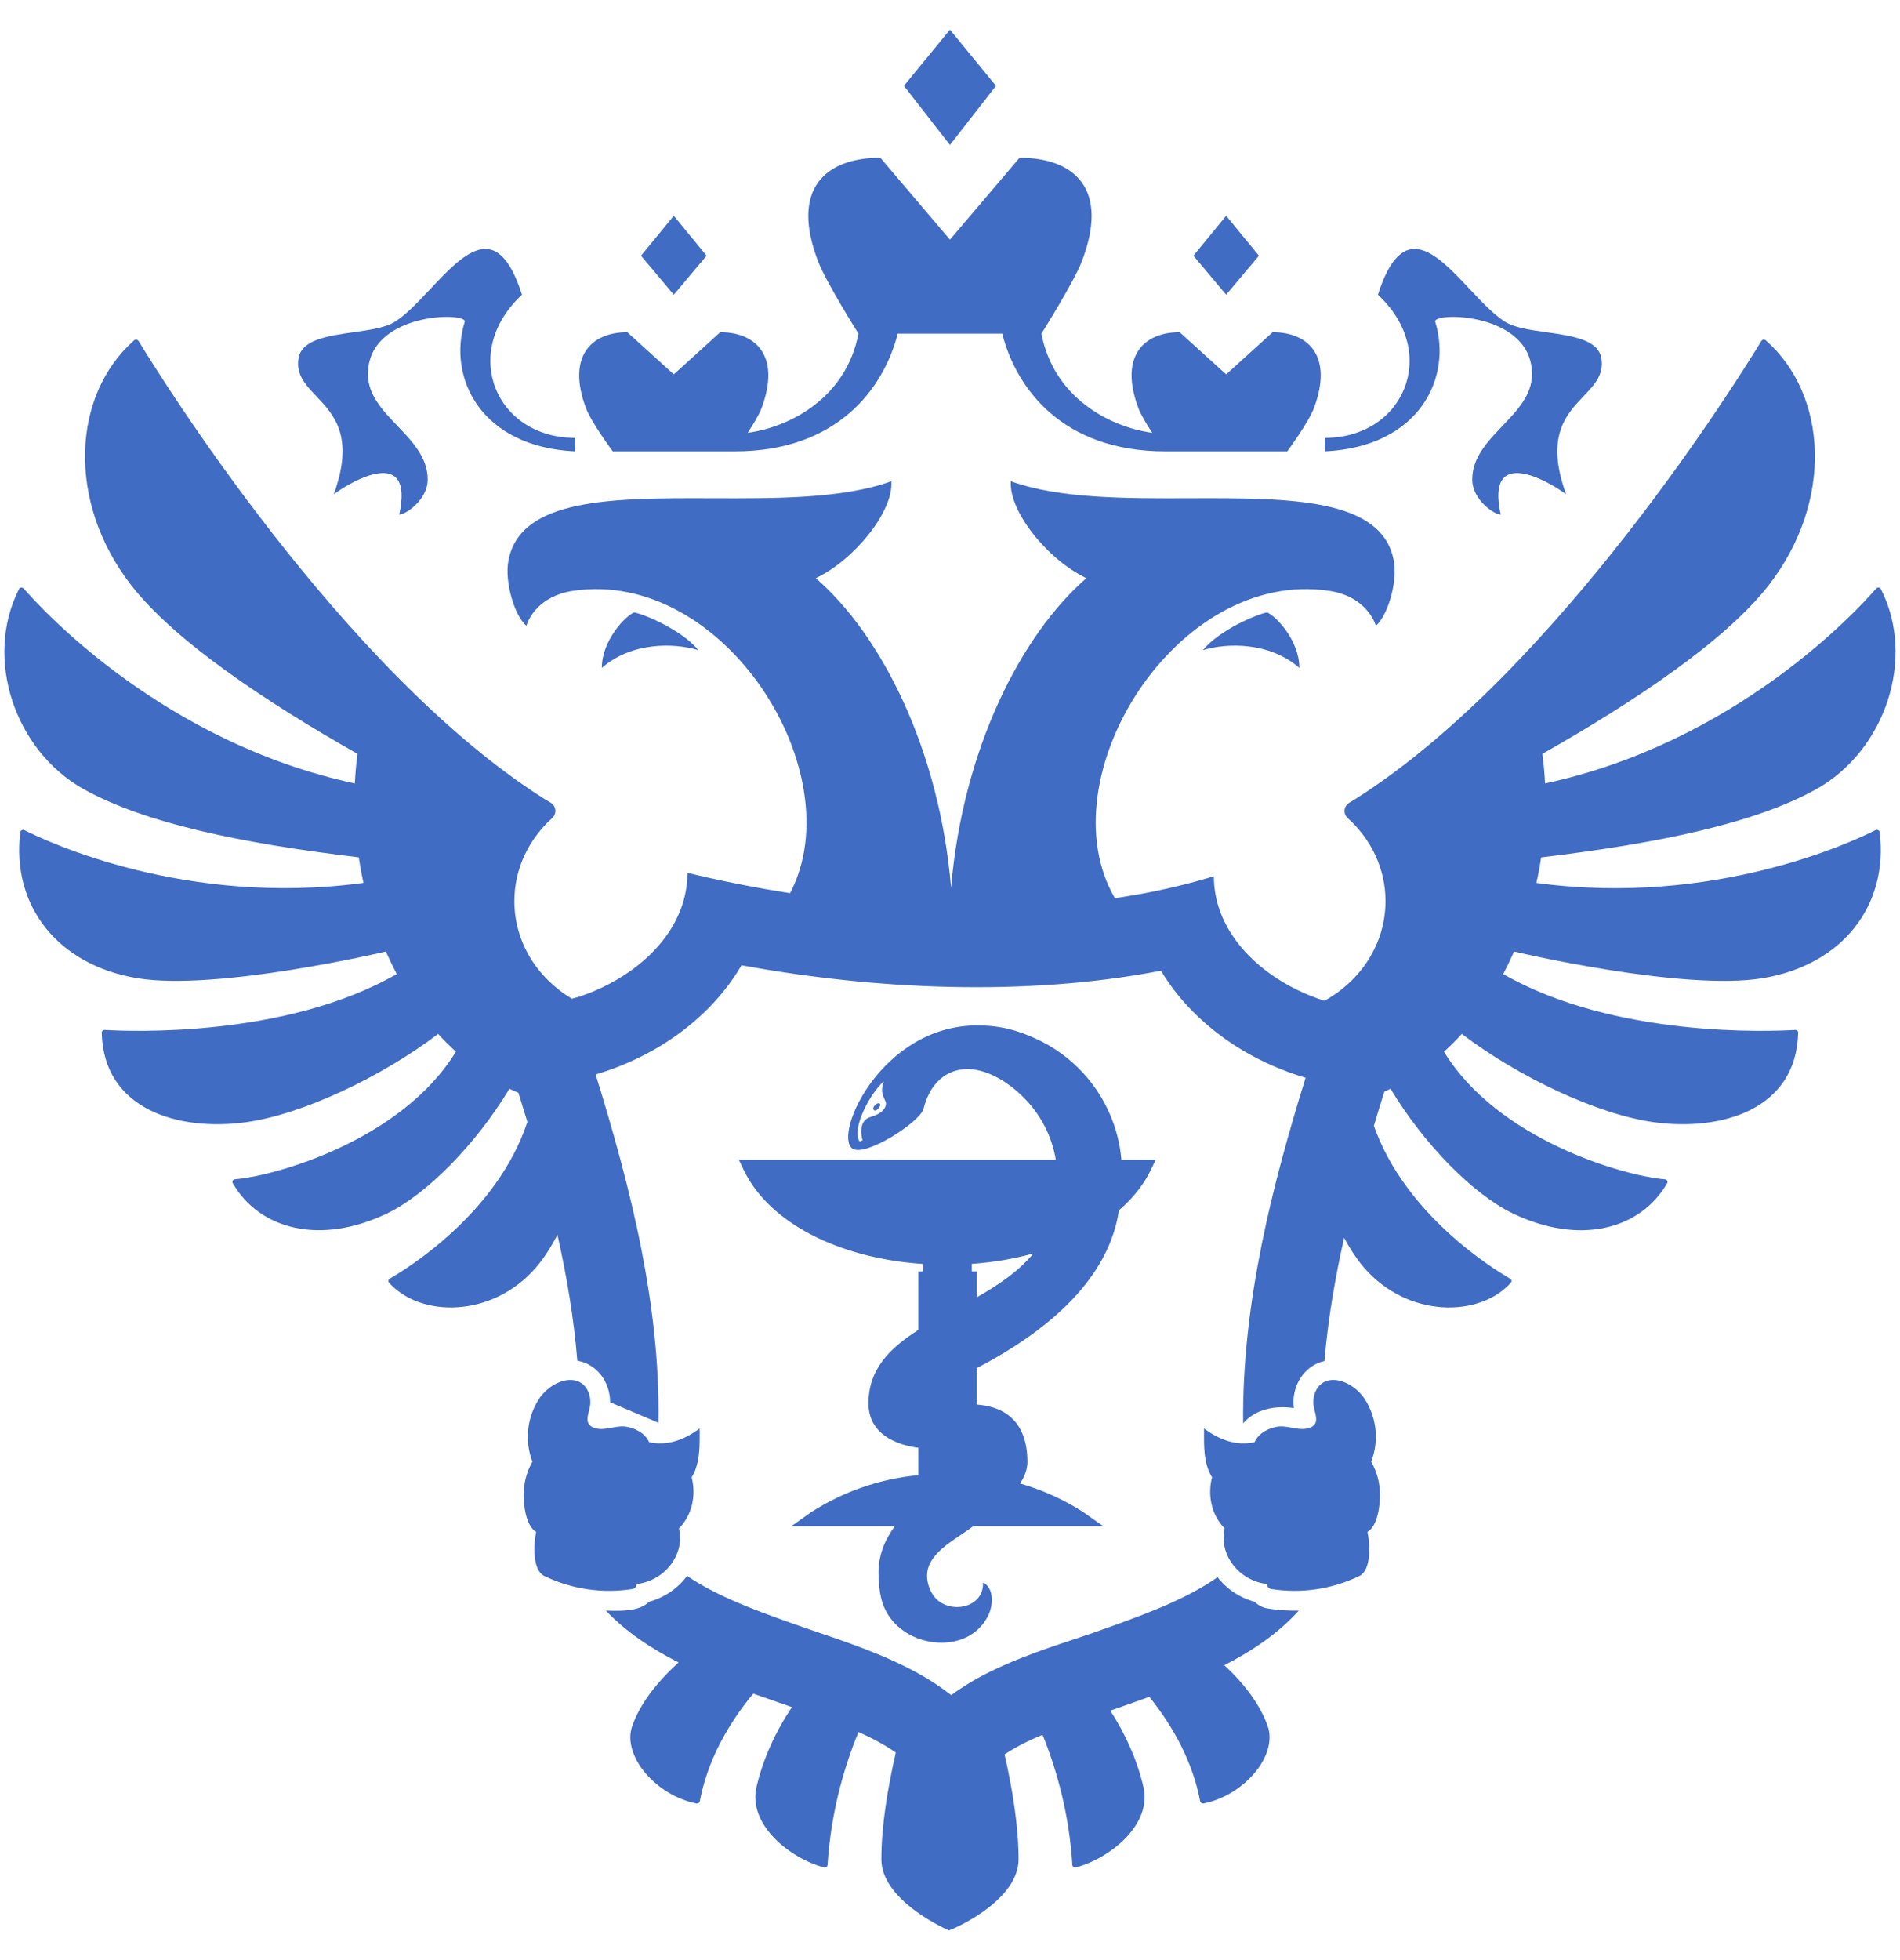 <svg width="32" height="33" viewBox="0 0 32 33" fill="none" xmlns="http://www.w3.org/2000/svg">
<g clip-path="url(#clip0_1_41)">
<path d="M15.999 0.5L16.774 1.445H16.775L15.999 2.441L15.224 1.445L15.999 0.5Z" fill="#406CC4"/>
<path d="M6.724 8.663C6.982 7.487 5.911 8.102 5.621 8.323C5.975 7.351 5.622 6.98 5.327 6.67C5.142 6.476 4.981 6.306 5.029 6.027C5.084 5.717 5.526 5.654 5.955 5.593C6.227 5.555 6.493 5.517 6.651 5.417C6.843 5.296 7.045 5.081 7.248 4.865C7.808 4.27 8.378 3.664 8.791 4.962C7.741 5.937 8.352 7.372 9.685 7.372C9.685 7.372 9.692 7.583 9.681 7.599C8.091 7.522 7.536 6.353 7.827 5.417C7.878 5.251 6.197 5.247 6.197 6.3C6.197 6.65 6.443 6.908 6.693 7.169C6.946 7.435 7.203 7.703 7.203 8.072C7.203 8.413 6.836 8.663 6.724 8.663Z" fill="#406CC4"/>
<path d="M24.172 5.417C24.12 5.251 25.802 5.248 25.802 6.3C25.802 6.65 25.555 6.908 25.306 7.169C25.052 7.435 24.796 7.703 24.796 8.072C24.796 8.413 25.163 8.663 25.275 8.663C25.016 7.487 26.087 8.102 26.377 8.323C26.023 7.351 26.376 6.98 26.671 6.67C26.856 6.476 27.018 6.306 26.969 6.027C26.915 5.717 26.472 5.654 26.044 5.593C25.772 5.555 25.506 5.517 25.348 5.417C25.156 5.296 24.954 5.081 24.751 4.865C24.191 4.27 23.621 3.664 23.207 4.962C24.258 5.937 23.647 7.372 22.314 7.372C22.314 7.372 22.306 7.583 22.318 7.599C23.909 7.522 24.463 6.353 24.172 5.417Z" fill="#406CC4"/>
<path d="M20.05 8.389C21.71 8.384 23.276 8.379 23.474 9.438C23.543 9.809 23.365 10.373 23.172 10.536C23.138 10.418 22.958 10.034 22.39 9.948C19.807 9.557 17.608 13.105 18.776 15.12L18.778 15.123C18.895 15.105 19.011 15.086 19.126 15.066C19.579 14.986 20.02 14.882 20.444 14.752C20.444 15.11 20.555 15.439 20.742 15.728C21.082 16.254 21.673 16.648 22.306 16.849L22.308 16.848C22.923 16.508 23.335 15.884 23.335 15.171C23.335 14.623 23.092 14.13 22.701 13.776C22.617 13.7 22.628 13.574 22.725 13.515L22.755 13.497L22.756 13.496C22.788 13.477 22.82 13.457 22.851 13.437C26.244 11.28 29.335 6.285 29.665 5.74C29.673 5.729 29.685 5.72 29.7 5.718C29.713 5.717 29.728 5.72 29.739 5.73C30.783 6.646 30.884 8.445 29.787 9.855C29.061 10.787 27.538 11.807 25.977 12.692C25.999 12.858 26.014 13.024 26.022 13.19C29.235 12.5 31.276 10.282 31.599 9.908C31.621 9.883 31.664 9.889 31.678 9.918C32.27 11.077 31.758 12.635 30.585 13.289C29.556 13.861 27.942 14.197 25.956 14.435C25.935 14.579 25.908 14.723 25.877 14.865C28.861 15.268 31.191 14.177 31.587 13.976H31.588C31.616 13.961 31.653 13.979 31.657 14.01C31.809 15.251 31.024 16.248 29.687 16.469C28.341 16.692 25.5 16.02 25.5 16.02C25.443 16.149 25.382 16.275 25.317 16.399C27.197 17.479 29.836 17.364 30.235 17.34C30.263 17.338 30.286 17.36 30.285 17.386C30.254 18.689 28.984 19.047 27.863 18.895C26.905 18.765 25.567 18.128 24.62 17.407C24.525 17.512 24.424 17.612 24.32 17.707C25.225 19.19 27.35 19.799 28.042 19.855C28.075 19.857 28.095 19.892 28.079 19.92C27.624 20.706 26.6 20.967 25.48 20.43C24.815 20.11 23.987 19.272 23.419 18.33C23.384 18.347 23.35 18.364 23.315 18.379C23.255 18.57 23.196 18.761 23.139 18.954C23.668 20.455 25.154 21.367 25.435 21.528C25.447 21.534 25.454 21.545 25.457 21.558C25.459 21.571 25.455 21.584 25.447 21.594C24.923 22.183 23.714 22.195 22.974 21.343C22.855 21.204 22.742 21.035 22.638 20.838C22.483 21.527 22.365 22.221 22.307 22.914C21.953 22.991 21.742 23.357 21.792 23.707C21.489 23.66 21.145 23.718 20.937 23.964C20.915 21.932 21.44 19.913 21.989 18.146C21.612 18.034 21.253 17.876 20.931 17.685C20.42 17.381 19.904 16.93 19.553 16.343C17.247 16.786 14.706 16.657 12.489 16.251C12.138 16.855 11.613 17.318 11.091 17.628C10.769 17.82 10.409 17.978 10.032 18.09C10.323 19.029 10.605 20.026 10.803 21.035C10.987 21.973 11.106 22.956 11.09 23.954L10.276 23.609C10.276 23.276 10.061 22.965 9.723 22.908C9.666 22.2 9.546 21.49 9.388 20.787C9.276 21.005 9.155 21.192 9.024 21.343C8.285 22.195 7.076 22.183 6.551 21.594C6.543 21.584 6.539 21.571 6.542 21.558C6.544 21.545 6.552 21.534 6.563 21.528C6.848 21.364 8.374 20.429 8.882 18.889C8.833 18.725 8.783 18.562 8.732 18.4C8.681 18.378 8.63 18.355 8.58 18.331C8.011 19.271 7.184 20.11 6.518 20.43C5.399 20.966 4.374 20.705 3.92 19.92C3.904 19.892 3.923 19.857 3.957 19.854C4.649 19.799 6.773 19.19 7.678 17.706C7.575 17.611 7.474 17.512 7.379 17.407C6.432 18.127 5.093 18.765 4.135 18.895C3.015 19.047 1.745 18.689 1.713 17.386C1.713 17.36 1.736 17.338 1.764 17.34C2.164 17.364 4.803 17.478 6.682 16.399C6.617 16.275 6.556 16.148 6.499 16.02C6.499 16.02 3.658 16.691 2.312 16.469C0.975 16.248 0.191 15.252 0.342 14.011C0.346 13.98 0.382 13.961 0.411 13.976C0.812 14.179 3.14 15.267 6.121 14.864C6.09 14.722 6.064 14.579 6.042 14.434C4.057 14.197 2.442 13.86 1.413 13.288C0.242 12.635 -0.271 11.078 0.32 9.918C0.335 9.889 0.378 9.884 0.4 9.909C0.727 10.285 2.765 12.501 5.976 13.19C5.984 13.024 5.999 12.857 6.021 12.692C4.461 11.807 2.937 10.787 2.211 9.854C1.115 8.445 1.216 6.648 2.259 5.73C2.281 5.71 2.318 5.715 2.334 5.741C2.667 6.289 5.756 11.281 9.147 13.437L9.174 13.454C9.207 13.474 9.24 13.494 9.274 13.514C9.37 13.573 9.381 13.7 9.298 13.775C8.907 14.129 8.663 14.623 8.663 15.171C8.663 15.861 9.049 16.468 9.632 16.814C9.68 16.8 9.727 16.787 9.774 16.774C10.458 16.542 11.086 16.086 11.388 15.483C11.509 15.242 11.578 14.978 11.578 14.695C12.004 14.798 12.446 14.89 12.899 14.97C13.034 14.993 13.17 15.016 13.307 15.037L13.308 15.035C14.368 13.007 12.195 9.563 9.647 9.948C9.079 10.034 8.899 10.418 8.865 10.536C8.672 10.373 8.494 9.809 8.563 9.438C8.761 8.379 10.327 8.384 11.987 8.389L11.988 8.389C13.074 8.393 14.201 8.396 15.012 8.102C15.052 8.613 14.381 9.431 13.74 9.734C14.836 10.686 15.821 12.603 16.018 14.945C16.217 12.603 17.201 10.686 18.297 9.734C17.656 9.431 16.986 8.613 17.025 8.102C17.836 8.396 18.963 8.393 20.049 8.389L20.05 8.389Z" fill="#406CC4"/>
<path d="M11.429 27.989C11.056 28.327 10.777 28.69 10.647 29.062C10.475 29.555 11.042 30.228 11.73 30.363C11.742 30.366 11.755 30.363 11.766 30.356C11.776 30.349 11.783 30.339 11.786 30.327C11.913 29.651 12.253 29.036 12.686 28.514C12.864 28.577 13.042 28.639 13.217 28.699C13.257 28.713 13.298 28.727 13.338 28.741C13.063 29.151 12.854 29.605 12.741 30.085C12.594 30.715 13.297 31.284 13.878 31.44C13.907 31.448 13.936 31.427 13.938 31.399C13.99 30.575 14.19 29.809 14.459 29.16C14.685 29.261 14.897 29.373 15.087 29.506C14.954 30.085 14.844 30.735 14.844 31.301C14.844 31.968 15.835 32.435 15.981 32.5C16.164 32.435 17.155 31.968 17.155 31.301C17.155 30.745 17.049 30.108 16.919 29.537C17.113 29.409 17.328 29.302 17.559 29.206C17.819 29.845 18.011 30.594 18.061 31.398C18.063 31.427 18.092 31.448 18.12 31.44C18.702 31.284 19.405 30.715 19.258 30.085C19.151 29.628 18.956 29.195 18.7 28.8C18.735 28.788 18.77 28.776 18.805 28.764L18.824 28.758C19 28.696 19.178 28.633 19.357 28.568C19.769 29.079 20.09 29.674 20.213 30.326C20.215 30.339 20.223 30.349 20.233 30.356C20.244 30.363 20.256 30.365 20.269 30.363C20.956 30.228 21.523 29.555 21.351 29.062C21.227 28.707 20.968 28.36 20.62 28.035C21.097 27.791 21.533 27.496 21.874 27.116C21.7 27.12 21.526 27.109 21.352 27.081C21.265 27.067 21.188 27.026 21.13 26.967C20.88 26.901 20.66 26.752 20.506 26.554C20.457 26.588 20.405 26.623 20.35 26.657C19.822 26.989 19.159 27.227 18.366 27.506C18.274 27.537 18.174 27.571 18.067 27.606C17.537 27.783 16.846 28.013 16.291 28.357C16.198 28.414 16.108 28.474 16.021 28.539C15.934 28.472 15.845 28.408 15.753 28.347C15.153 27.953 14.424 27.703 13.859 27.51C13.788 27.486 13.72 27.463 13.654 27.44L13.652 27.439C12.862 27.166 12.2 26.929 11.674 26.599C11.639 26.577 11.605 26.555 11.572 26.532C11.417 26.741 11.19 26.898 10.932 26.967C10.769 27.13 10.475 27.123 10.252 27.117L10.204 27.116C10.544 27.475 10.968 27.756 11.429 27.989Z" fill="#406CC4"/>
<path d="M21.884 11.245C21.386 10.809 20.67 10.819 20.259 10.946C20.528 10.615 21.155 10.344 21.34 10.311C21.481 10.364 21.884 10.779 21.884 11.245Z" fill="#406CC4"/>
<path d="M11.762 10.946C11.351 10.819 10.634 10.809 10.136 11.245C10.136 10.779 10.54 10.364 10.681 10.311C10.865 10.344 11.493 10.615 11.762 10.946Z" fill="#406CC4"/>
<path d="M20.651 3.633L21.203 4.305L20.651 4.962L20.1 4.305L20.651 3.633Z" fill="#406CC4"/>
<path d="M11.348 3.633L11.9 4.305L11.348 4.962L10.796 4.305L11.348 3.633Z" fill="#406CC4"/>
<path d="M10.32 7.599H12.377C14.106 7.599 14.884 6.537 15.12 5.617H16.879C17.114 6.537 17.892 7.599 19.623 7.599H21.68C21.68 7.599 22.04 7.111 22.13 6.869C22.455 5.999 22.04 5.593 21.434 5.593L20.651 6.303L19.868 5.593C19.262 5.593 18.847 5.999 19.172 6.869C19.213 6.98 19.312 7.143 19.407 7.287C18.677 7.187 17.744 6.687 17.54 5.617C17.54 5.617 18.08 4.76 18.215 4.413C18.701 3.167 18.08 2.656 17.172 2.656L15.999 4.035L14.827 2.656C13.918 2.656 13.297 3.166 13.784 4.413C13.918 4.76 14.458 5.617 14.458 5.617C14.254 6.687 13.322 7.187 12.592 7.287C12.687 7.143 12.785 6.98 12.827 6.869C13.151 5.999 12.737 5.593 12.13 5.593L11.348 6.303L10.565 5.593C9.959 5.593 9.544 5.999 9.868 6.869C9.959 7.111 10.32 7.599 10.32 7.599Z" fill="#406CC4"/>
<path d="M21.341 26.668C21.085 26.642 20.854 26.492 20.722 26.282C20.623 26.123 20.58 25.931 20.625 25.732C20.598 25.704 20.572 25.674 20.549 25.642C20.388 25.422 20.345 25.138 20.413 24.871C20.396 24.844 20.381 24.815 20.368 24.786C20.276 24.583 20.277 24.346 20.278 24.122L20.278 24.071L20.278 24.049C20.527 24.235 20.818 24.351 21.13 24.28C21.206 24.107 21.402 24.039 21.501 24.022C21.585 24.005 21.672 24.021 21.759 24.037C21.87 24.057 21.98 24.077 22.081 24.028C22.198 23.972 22.17 23.864 22.143 23.755C22.13 23.705 22.118 23.656 22.119 23.611C22.119 23.396 22.252 23.218 22.48 23.233C22.663 23.245 22.865 23.37 22.99 23.561C23.096 23.727 23.158 23.921 23.17 24.117C23.18 24.285 23.154 24.453 23.094 24.609C23.191 24.779 23.242 24.972 23.242 25.168C23.242 25.345 23.204 25.69 23.031 25.791C23.074 25.988 23.101 26.434 22.894 26.534C22.431 26.757 21.912 26.833 21.405 26.752C21.366 26.745 21.337 26.706 21.341 26.668Z" fill="#406CC4"/>
<path d="M11.719 24.724C11.786 24.535 11.784 24.323 11.784 24.122L11.783 24.075L11.783 24.049C11.534 24.235 11.243 24.351 10.932 24.28C10.856 24.107 10.66 24.039 10.561 24.022C10.477 24.005 10.389 24.021 10.302 24.037C10.191 24.057 10.081 24.077 9.981 24.028C9.864 23.972 9.891 23.864 9.919 23.755C9.931 23.705 9.944 23.656 9.943 23.611C9.943 23.396 9.809 23.218 9.581 23.233C9.399 23.245 9.196 23.37 9.072 23.561C8.966 23.727 8.904 23.921 8.892 24.117C8.881 24.285 8.907 24.453 8.967 24.609C8.87 24.779 8.819 24.972 8.819 25.168C8.819 25.345 8.857 25.69 9.03 25.791C8.988 25.988 8.96 26.434 9.168 26.534C9.63 26.757 10.15 26.833 10.656 26.752C10.695 26.745 10.725 26.706 10.721 26.668C10.981 26.642 11.216 26.487 11.346 26.271C11.441 26.115 11.481 25.926 11.436 25.732C11.487 25.68 11.53 25.622 11.565 25.56C11.682 25.354 11.708 25.106 11.649 24.871C11.678 24.825 11.701 24.775 11.719 24.724Z" fill="#406CC4"/>
<path d="M14.715 18.685C14.681 18.634 14.784 18.548 14.818 18.582C14.852 18.616 14.749 18.736 14.715 18.685Z" fill="#406CC4"/>
<path fill-rule="evenodd" clip-rule="evenodd" d="M14.355 19.336C14.565 19.49 15.498 18.89 15.554 18.668C15.681 18.16 16.019 17.98 16.342 18C16.633 18.018 17.011 18.21 17.334 18.578C17.57 18.848 17.724 19.177 17.782 19.526H12.444L12.533 19.712C12.956 20.58 14.112 21.184 15.549 21.28V21.407H15.467V22.391C14.988 22.694 14.627 23.049 14.627 23.628C14.627 24.133 15.082 24.327 15.467 24.375V24.836C14.826 24.896 14.206 25.109 13.66 25.46L13.328 25.695H15.071C14.9 25.926 14.787 26.196 14.796 26.514C14.805 26.811 14.842 27.037 15 27.247C15.394 27.773 16.338 27.83 16.645 27.195C16.727 27.033 16.746 26.734 16.556 26.643C16.574 27.072 16.005 27.183 15.752 26.902C15.671 26.811 15.615 26.669 15.613 26.536C15.606 26.226 15.926 26.012 16.193 25.833C16.256 25.791 16.317 25.75 16.369 25.711L16.391 25.695H18.58L18.248 25.46C17.916 25.246 17.556 25.084 17.18 24.976C17.258 24.859 17.304 24.737 17.304 24.61C17.304 24.158 17.127 23.696 16.448 23.647V23.035C18.253 22.094 18.739 21.089 18.845 20.377C19.075 20.179 19.255 19.956 19.375 19.712L19.464 19.526H18.887C18.869 19.321 18.826 19.119 18.758 18.925C18.647 18.607 18.472 18.315 18.244 18.067C18.017 17.819 17.741 17.62 17.434 17.482C17.128 17.344 16.85 17.264 16.459 17.264C14.852 17.264 14.03 19.096 14.355 19.336ZM16.367 21.278C16.732 21.253 17.08 21.193 17.404 21.103C17.152 21.409 16.808 21.638 16.448 21.843V21.407H16.367V21.278ZM14.475 19.216L14.527 19.199C14.527 19.199 14.424 18.873 14.664 18.805C14.864 18.747 14.921 18.651 14.921 18.582C14.921 18.555 14.909 18.53 14.895 18.501C14.865 18.438 14.828 18.358 14.886 18.205C14.664 18.394 14.338 18.993 14.475 19.216Z" fill="#406CC4"/>
</g>
<defs>
<clipPath id="clip0_1_41">
<rect width="32" height="32" fill="white" transform="translate(0 0.5)"/>
</clipPath>
</defs>
</svg>
